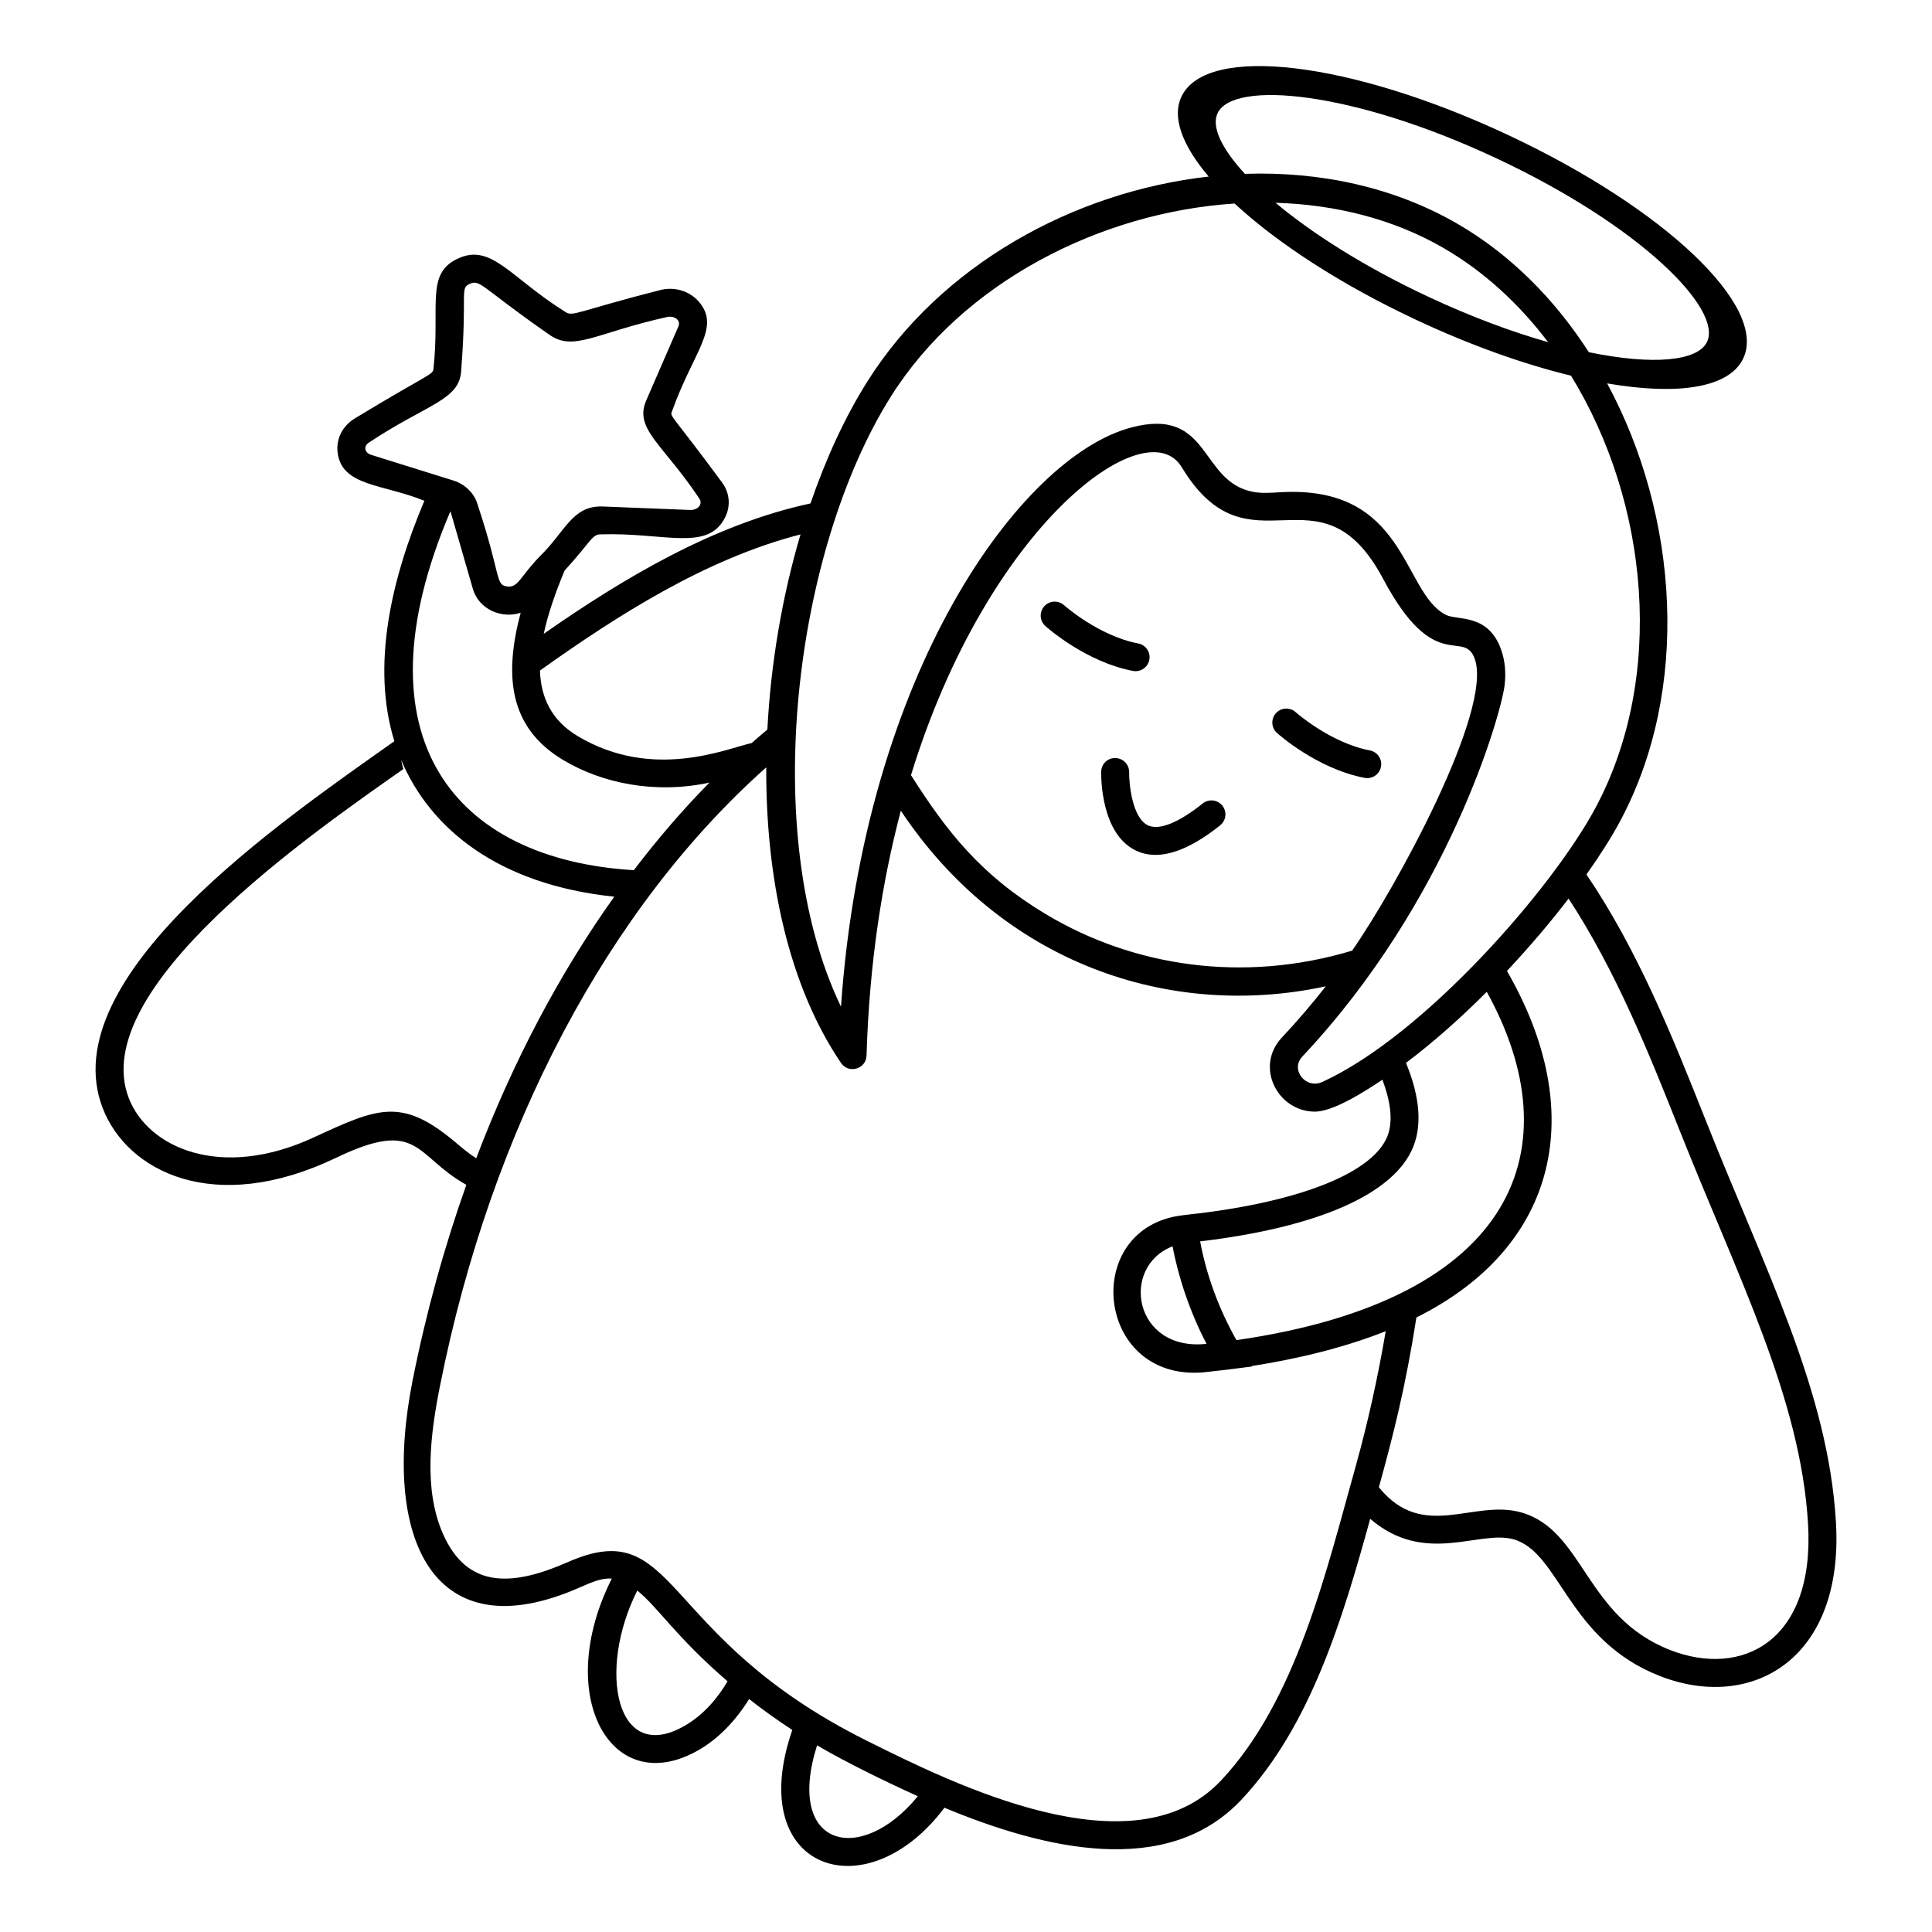 <?xml version="1.0" encoding="UTF-8"?>
<!-- Uploaded to: ICON Repo, www.iconrepo.com, Generator: ICON Repo Mixer Tools -->
<svg fill="#000000" width="800px" height="800px" version="1.1" viewBox="144 144 512 512" xmlns="http://www.w3.org/2000/svg">
 <g>
  <path d="m545.03 551.91c12.426 3.434 14.277 26.668 38.895 36.27 24.105 9.406 48.77-4.246 46.621-40.758-2.047-34.828-18.707-66.672-34.484-106.45-8.828-22.258-17.973-45.066-31.637-65.227 3.602-5.078 6.629-9.859 8.879-14.051 18.742-34.926 15.641-80.789-3.394-116.09 18.582 3.207 32.199 1.242 35.996-6.477 6.769-13.766-20.598-39.844-62.301-59.375s-79.672-24.051-86.441-10.285c-2.719 5.527 0.141 13.051 7.144 21.324-35.82 4.019-71.023 23.457-90.465 54.332-5.891 9.352-10.953 20.344-15.055 32.289-25.551 5.512-49.254 19.609-70.699 34.555 1.152-5.371 3.16-11.047 5.535-16.766 7.106-7.731 7.211-9.703 9.742-9.594 16.691-0.52 28.09 4.617 32.711-4.336 1.629-3.074 1.332-6.707-0.777-9.484-13.172-17.887-13.867-17.355-13.227-18.742 5.695-16.012 13.043-22.23 7.113-29.117-2.519-2.891-6.594-4.074-10.445-3-21.605 5.5-22.984 7.141-24.969 5.703-14.664-9.156-19.617-18.414-28.637-14.004-8.398 4.008-4.473 12.656-6.262 29.043-0.109 1.727-1.012 1.184-20.746 13.152-3.297 1.961-5.074 5.371-4.668 9 1.023 9.121 12.047 8.398 23.004 12.891-8.723 20.594-14.152 43.664-7.957 63.711-30.117 21.316-90.562 62.566-77.316 97.176 6.441 16.82 29.535 28.727 61.871 13.223 22.18-10.637 20.75-0.504 34.52 7.164-5.848 16.461-10.648 33.797-14.242 51.844-8.371 42.062 5.504 71.906 44.152 54.918 3.367-1.48 5.945-2.609 8.645-2.414-15.695 31.094-0.109 58.781 23.035 45.43 5.227-3.019 9.727-7.688 13.352-13.504 3.691 2.91 7.519 5.625 11.445 8.195-12.883 37.199 19.586 48.23 40.312 20.609 26.41 10.977 58.969 18.82 78.66-2.086 18.434-19.574 26.969-48.355 34.172-74.473 14.516 12.461 28.781 2.891 37.918 5.41zm44.141-108.21c15.344 38.668 32.023 70.883 33.98 104.16 1.832 31.234-17.598 40.809-36.535 33.418-22.68-8.848-22.836-31.875-39.613-36.508-12.617-3.484-25.953 7.754-37.586-6.629 3.824-13.871 6.988-26.176 9.949-44.996 37.953-18.949 45.402-54.781 23.992-91.828 5.973-6.367 11.516-12.902 16.332-19.18 12.445 19.016 21.133 40.52 29.48 61.566zm-127.12 29.281c31.453-3.754 51.449-12.609 56.484-25.086 2.727-6.832 1.078-14.941-1.938-22.219 7.289-5.484 14.551-11.949 21.414-18.836 22.676 41.047 8.398 81.523-66.34 92.309-4.641-8.246-7.906-17.016-9.621-26.168zm1.695 27.148c-19.199 2.106-23.074-20.332-9-25.848 1.496 8.109 4.617 17.508 9 25.848zm2.957-326.2c4.266-8.68 35.645-5.879 73.848 12.016 38.203 17.895 60.07 40.031 55.805 48.707-2.496 5.074-14.309 6.188-31.297 2.688-9.039-14.047-20.801-25.93-34.863-34.062-16.816-9.727-36.441-13.883-56.285-13.207-6.281-6.812-8.945-12.602-7.207-16.141zm87.562 60.746c-9.633-2.746-20.379-6.707-31.758-12.039-17.039-7.981-30.801-16.801-40.473-24.898 15.855 0.469 31.215 4.293 44.453 11.949 10.781 6.234 20.102 14.852 27.777 24.988zm-174.16 14.387c18.992-30.164 55.359-48.801 91.082-51.125 11.223 10.406 28.031 21.422 48.27 30.898 14.469 6.777 28.449 11.699 40.871 14.723 20.73 33.734 25.062 79.926 6.438 114.63-11.43 21.301-45.285 60.145-72.328 72.535-4.406 2.027-8.562-3.269-5.32-6.715 38.855-41.285 52.672-90.859 53.598-98.262 0.43-3.43 0.133-6.644-0.891-9.551-3.426-9.738-11.625-7.688-14.699-9.27-11.621-5.992-10.289-34.535-43.988-32.465-2.426 0.148-4.707 0.289-6.777-0.066-14.648-2.488-11.27-22.711-32.52-17.117-29.312 7.711-70.805 64.855-76.973 153.51-21.98-45.766-12.258-121.25 13.238-161.73zm122.22 146.87c-28.77 8.648-57.91 4.277-81.141-9.652-17.145-10.281-26.195-21.766-35.762-36.859 20.398-66.402 62.316-97.184 71.746-81.613 18.008 29.742 36.512-2.121 53.391 29.621 13.695 25.781 21.375 12.973 24.281 21.227 4.801 13.68-21.023 60.828-32.516 77.277zm-146.18-110.31c-4.824 16.301-7.871 34.031-8.785 51.715-1.398 1.164-2.777 2.371-4.156 3.578-6.5 1.398-26.109 10.129-46.145-1.859-6.969-4.188-9.73-10.266-9.965-17.359 20.695-14.738 44.004-29.621 69.051-36.074zm-113.84-21.102c-1.855-0.645-1.953-2.402-0.445-3.297 15.602-10.359 24.09-11.121 24.375-19.266 1.57-20.301-0.375-21.422 2.113-22.672 3.023-1.367 2.863 0.637 21.078 13.301 6.543 4.785 12.391-0.379 31.266-4.555 1.742-0.438 3.727 0.594 3.148 2.332l-8.559 19.707c-3.348 7.656 4.387 11.516 14.113 26.152 0.879 1.461-0.508 2.981-2.481 2.926l-23.266-0.926c-7.977-0.246-9.832 6.598-16.449 13.078-5.394 5.441-5.859 8.742-9.074 8.074-2.824-0.516-1.426-3.152-7.559-21.672-0.758-2.727-3.059-5.277-6.336-6.336-0.387-0.117-23.387-7.301-21.926-6.848zm21.043 15.004c0.199 0.395-0.43-1.535 5.965 20.523 1.586 5.488 7.676 7.996 12.668 6.336-4.336 16.336-3.336 30.332 11.301 39.047 10.262 6.133 24.227 9.062 38.73 5.973-7.039 7.121-13.711 14.906-20.047 23.199-47.156-2.805-74.387-34.668-48.617-95.078zm1.465 167.29c-14.422-12.211-20.762-9.18-37.762-1.344-24.59 11.359-43.898 2.672-48.945-10.516-11.062-28.895 48.109-69.793 72.785-87.148-0.246-0.785-0.43-1.59-0.57-2.398 7.641 18.133 25.633 33.027 56.465 36.223-14.492 20.332-26.844 43.684-36.582 69.328-1.836-1.16-3.57-2.602-5.391-4.144zm60.645 154.53c-18.25 10.539-23.234-14.699-12.57-35.832 5.656 4.594 10.039 12.059 23.922 24.059-2.449 4.148-6.106 8.746-11.352 11.773zm35.074 5.188c7.777 4.574 18.66 9.859 26.707 13.488-15.145 18.52-35.281 13.637-26.707-13.488zm107.01 9.367c-23.199 24.633-70.961 0.812-93.914-10.633-55.574-27.715-49.773-60.188-79.125-47.301-14.688 6.461-26.617 7.152-33.074-7.394-5.266-11.848-3.371-26.512-0.828-39.297 13.684-68.75 44.922-126.97 86.465-163.92-0.145 29.344 5.863 57.758 19.809 78.34 2 2.961 6.664 1.621 6.769-1.965 0.73-24.34 4.094-45.98 9.086-64.883 26.746 40.242 71.008 55.488 112.61 46.543-3.606 4.602-7.469 9.148-11.613 13.551-7.305 7.766-1.117 19.652 8.719 19.652 5.074 0 13.66-5.625 17.906-8.457 2.019 5.356 2.984 10.82 1.312 15.012-3.875 9.598-22.762 17.18-50.742 20.504v-0.016c-0.141 0.016-3.148 0.383-3.301 0.398-0.008 0-0.02 0-0.027 0.004l-0.277 0.035c-26.949 3.254-23.152 43.859 5.426 41.629 5.25-0.559 7.832-0.902 7.457-0.855 0.375-0.047 5.984-0.758 5.609-0.711l-0.07-0.117c13.52-2.129 25.398-5.227 35.496-9.242-2.059 12.062-4.664 23.996-7.945 35.738-7.863 28.078-15.773 62.176-35.746 83.387z"/>
  <path d="m444.95 321.87c1.742 0 3.297-1.234 3.637-3.012 0.383-2.008-0.934-3.949-2.941-4.332-10.5-2.008-19.578-10.062-19.668-10.145-1.52-1.363-3.859-1.242-5.231 0.281-1.367 1.52-1.246 3.859 0.273 5.227 0.43 0.387 10.664 9.512 23.234 11.918 0.23 0.039 0.465 0.062 0.695 0.062z"/>
  <path d="m507.03 342.87c-10.5-2.008-19.578-10.062-19.668-10.145-1.52-1.363-3.859-1.242-5.231 0.277-1.367 1.52-1.246 3.859 0.273 5.227 0.43 0.387 10.664 9.512 23.234 11.914 0.234 0.047 0.469 0.07 0.699 0.07 1.742 0 3.297-1.234 3.637-3.012 0.383-2.008-0.934-3.945-2.945-4.332z"/>
  <path d="m462.73 356.93c-6.453 5.156-11.621 7.207-14.543 5.777-4.172-2.043-4.992-11.055-4.949-14.051 0.027-2.043-1.602-3.727-3.648-3.758-2.129-0.055-3.727 1.594-3.762 3.637-0.027 1.66-0.016 16.344 9.082 20.816 1.633 0.805 3.402 1.203 5.309 1.203 4.867 0 10.605-2.621 17.137-7.836 1.598-1.277 1.859-3.609 0.582-5.207-1.273-1.598-3.609-1.859-5.207-0.582z"/>
 </g>
</svg>